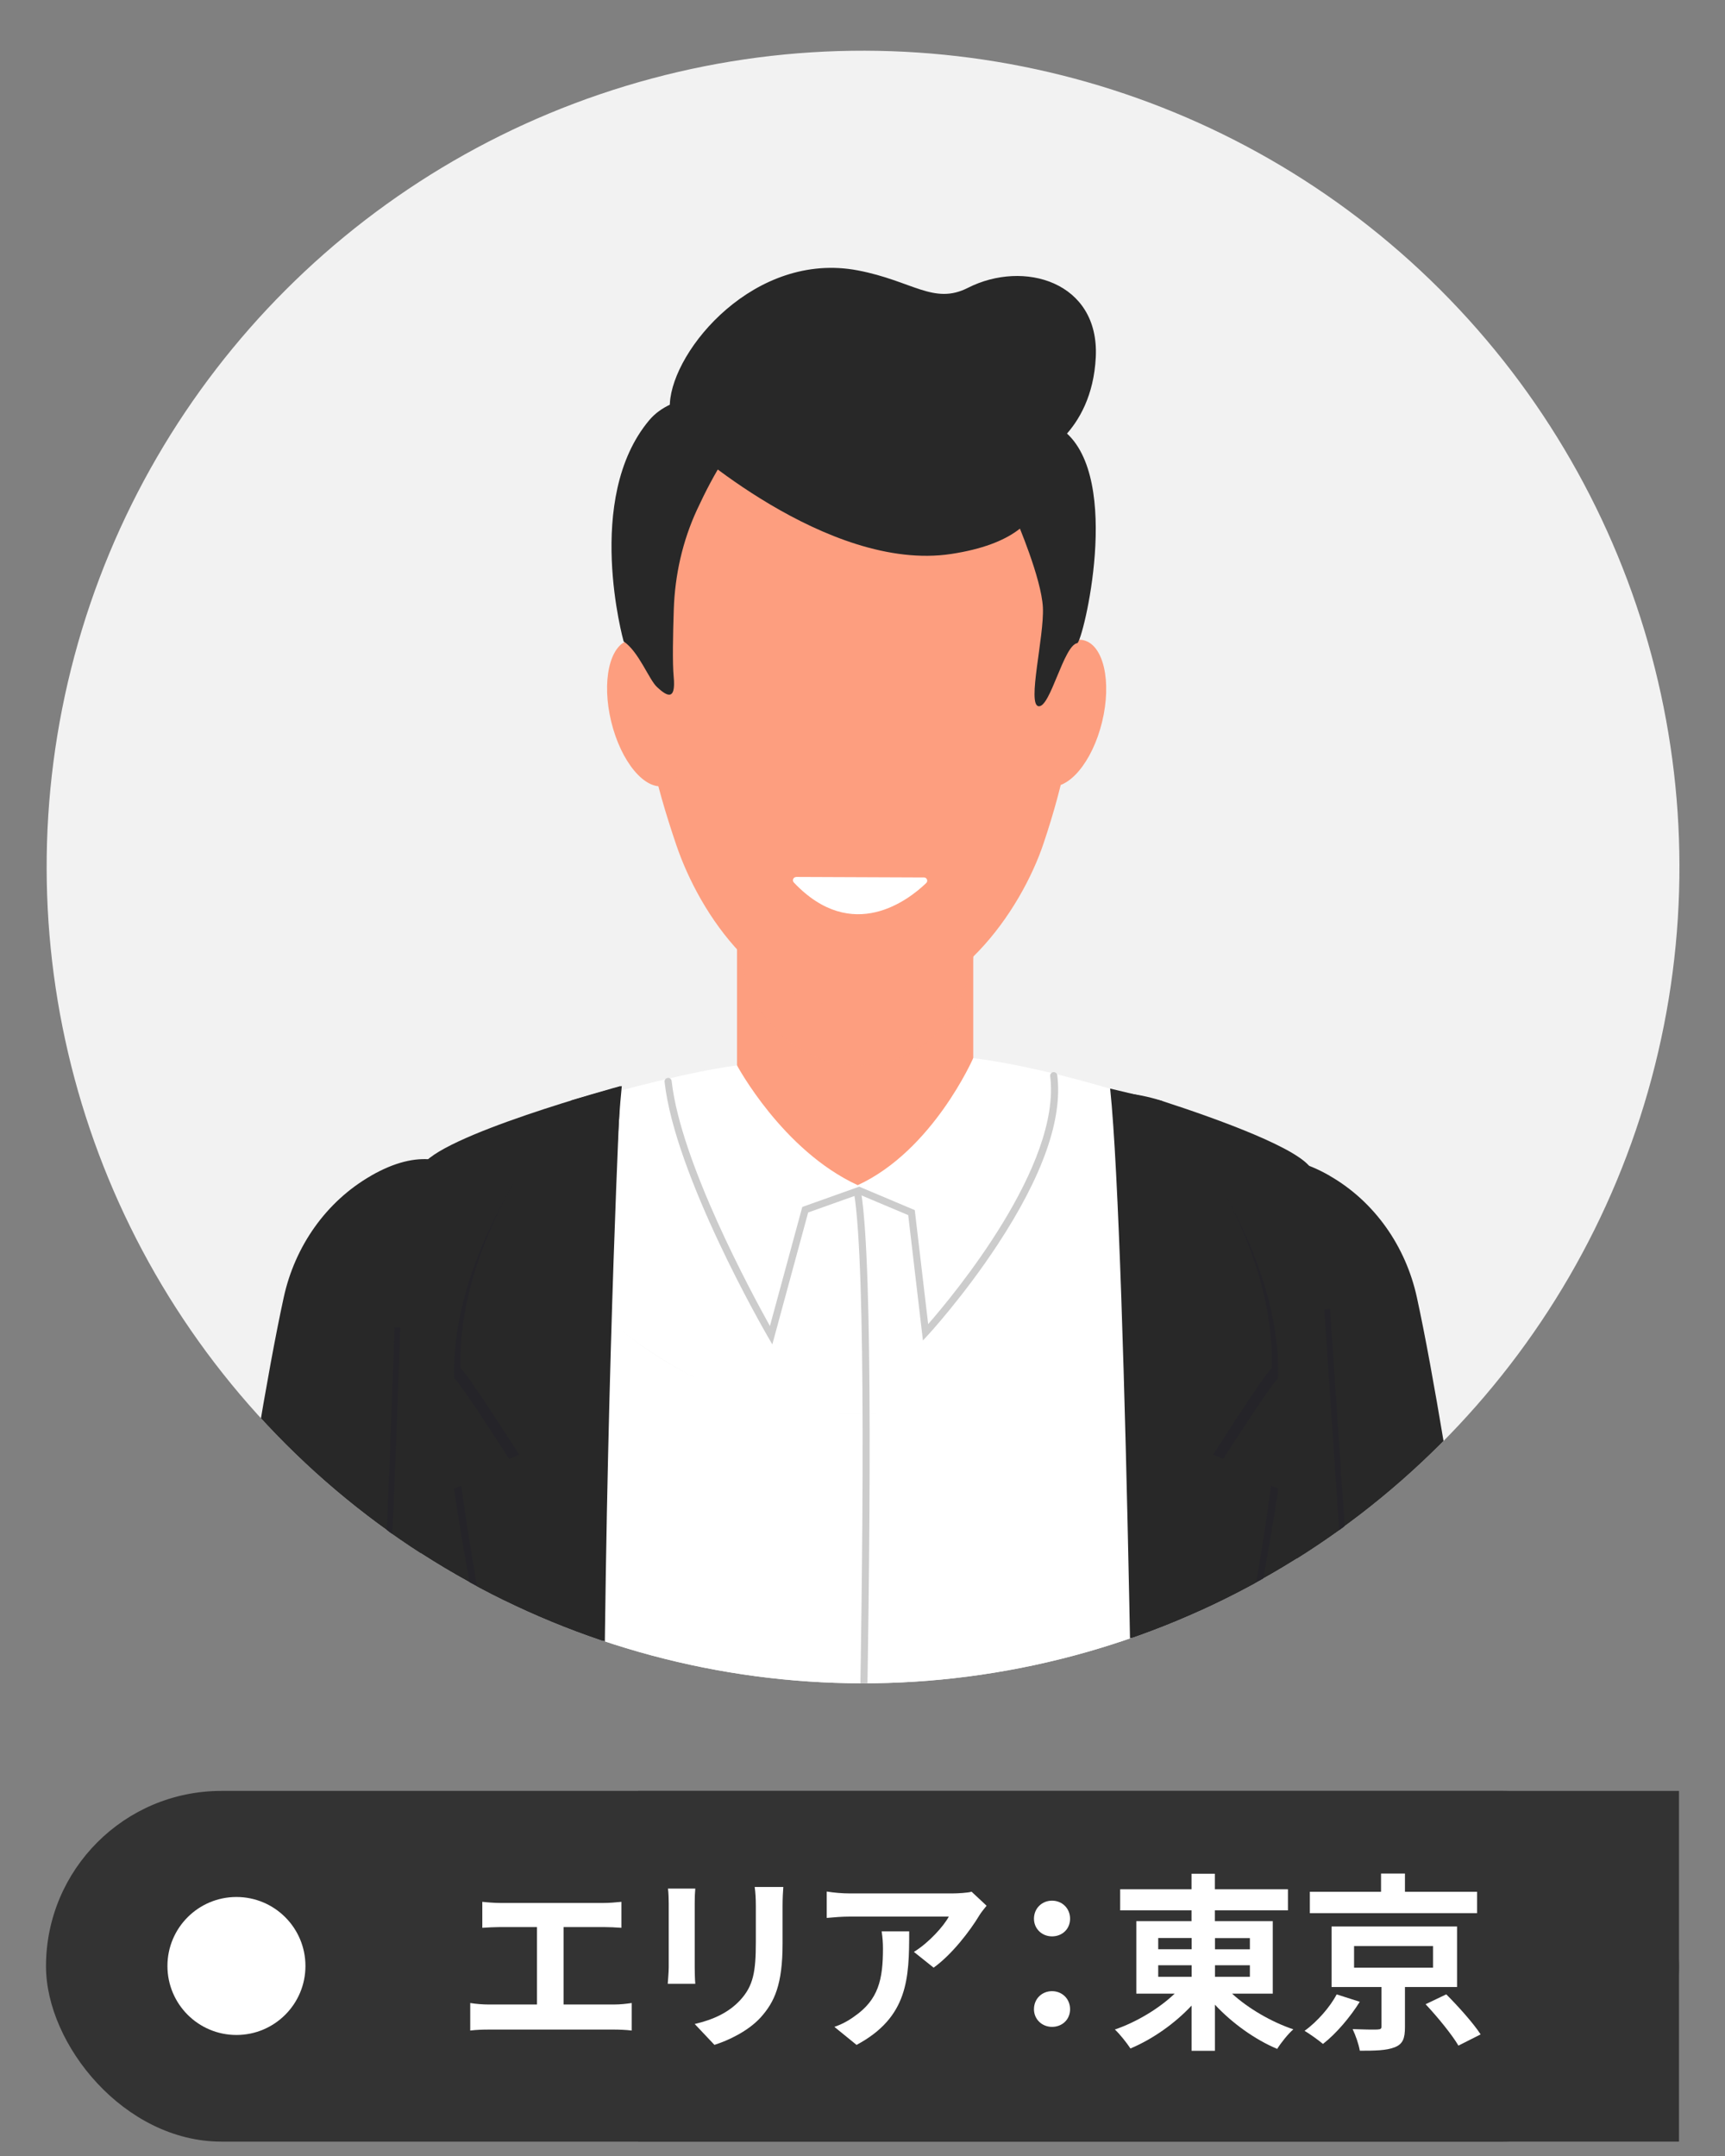 <?xml version="1.0" encoding="UTF-8"?>
<svg xmlns="http://www.w3.org/2000/svg" xmlns:xlink="http://www.w3.org/1999/xlink" viewBox="0 0 300 375">
  <rect x="0" y="0" width="300" height="375" fill="#808080" stroke="none"/>
  <defs>
    <style>
      .cls-1 {
        isolation: isolate;
      }

      .cls-2 {
        fill: #fd9e7f;
      }

      .cls-2, .cls-3, .cls-4, .cls-5, .cls-6, .cls-7, .cls-8, .cls-9, .cls-10, .cls-11, .cls-12 {
        stroke-width: 0px;
      }

      .cls-3 {
        fill: #e68770;
      }

      .cls-4 {
        fill: none;
      }

      .cls-13 {
        clip-path: url(#clippath-1);
      }

      .cls-5 {
        fill: #333;
      }

      .cls-6 {
        fill: #ccc;
      }

      .cls-7 {
        fill: #fff;
      }

      .cls-14 {
        mix-blend-mode: multiply;
        opacity: .25;
      }

      .cls-15 {
        clip-path: url(#clippath);
      }

      .cls-8 {
        fill: #252429;
      }

      .cls-9 {
        fill: #242730;
      }

      .cls-10 {
        fill: #282828;
      }

      .cls-11 {
        fill: #577575;
      }

      .cls-12 {
        fill: #f2f2f2;
      }
    </style>
    <clipPath id="clippath">
      <path class="cls-4" d="m291.53-258.01c.8,78.71-62.01,142.56-141.98,141.98-78.41-.57-141.98-63.57-141.98-141.98s63.57-141.98,141.98-141.98,141.18,63.57,141.98,141.98Z"/>
    </clipPath>
    <clipPath id="clippath-1">
      <circle class="cls-4" cx="150.1" cy="150.81" r="141.98" transform="translate(-62.68 150.3) rotate(-45)"/>
    </clipPath>
  </defs>
  <g class="cls-1">
    <g id="_レイヤー_1" data-name="レイヤー 1">
      <g class="cls-15">
        <g>
          <polygon class="cls-2" points="208.14 580.8 180.16 580.8 166.37 285.21 158.31 166.85 215.46 140.64 218.75 280.66 208.14 580.8"/>
          <g>
            <path class="cls-2" d="m29.88,62.89s-10.47,44.03-10.55,50.56c-.07,5.75,10.83,19.18,15.64,28.21.8,1.51,2.99,1.43,3.67-.15.67-1.53,1.12-3.32.67-4.91-1.05-3.67-8.18-18.57-8.18-18.57,0,0,4.91-12.16,10.57-16.45,2.62-1.99,3.03,7.92,2.77,10.19-.56,5.05-.73,13.03,2.18,13.59,2.91.57,3.43-6.21,4-14.35.81-11.41-.23-19.59-1.19-24.04-.95-4.45-4.77-13.7-2.81-21.42.53-7.28-12.17-14.82-16.78-2.67Z"/>
            <path class="cls-3" d="m39.18,136.93s-.07,0-.1-.02c-.07-.03-.12-.08-.15-.14l-8.01-18.88c-.06-.14,0-.29.14-.35l.27-.11c.07-.03.14-.03.21,0,.07.03.12.08.15.14l8.01,18.88c.06.14,0,.29-.14.35l-.27.11s-.07.02-.11.02Z"/>
            <path class="cls-3" d="m25.05,125s-.09-.01-.13-.03c-.06-.03-.11-.09-.13-.16-3.79-12.85,3.63-27.02,3.95-27.62.07-.13.24-.19.37-.12l.26.13c.06.03.11.09.13.16.02.07.01.14-.02.21-.31.59-7.61,14.41-3.89,27.01.04.14-.04.29-.18.33l-.28.08s-.05.01-.08.01Z"/>
          </g>
          <g>
            <path class="cls-2" d="m275.88,63.01s10.74,45.17,10.82,51.86c.07,5.9-11.11,19.67-16.04,28.93-.83,1.55-3.06,1.46-3.77-.15-.68-1.56-1.15-3.41-.69-5.03,1.08-3.76,8.39-19.05,8.39-19.05,0,0-5.03-12.47-10.85-16.87-2.69-2.04-3.1,8.12-2.84,10.45.58,5.18.75,13.36-2.23,13.94-2.99.58-3.52-6.37-4.11-14.72-.83-11.71.24-20.09,1.22-24.66.98-4.57,4.89-14.05,2.88-21.97-.54-7.47,12.48-15.2,17.22-2.74Z"/>
            <path class="cls-3" d="m266.34,138.96s-.07,0-.11-.02l-.27-.12c-.14-.06-.21-.22-.15-.36l8.22-19.37c.03-.07.08-.12.15-.15.07-.03.15-.03.21,0l.27.12c.14.06.21.22.15.36l-8.22,19.37c-.03.07-.08.12-.15.15-.03.01-.07.02-.1.02Z"/>
            <path class="cls-3" d="m280.83,126.72s-.05,0-.08-.01l-.28-.08c-.15-.04-.23-.2-.19-.34,3.79-12.84-3.66-27.09-3.98-27.69-.04-.06-.05-.15-.02-.22.02-.07.07-.13.13-.17l.26-.14c.13-.07.3-.02.37.11.33.62,7.96,15.11,4.05,28.34-.02.07-.07.13-.13.16-.04.02-.09.03-.13.03Z"/>
          </g>
          <path class="cls-10" d="m88.32-204.14s-15.02,6.05-20.35,14.04C56.18-172.41,24.5,70.07,24.5,70.07l25.72.77,33.78-203.34,11-47-6.68-24.64Z"/>
          <path class="cls-10" d="m220-204.5s13.11,6.82,19.17,13.74c13.99,15.99,39.54,257.2,39.54,257.2l-24.72,2.23-29-205.17-10-35,5-33Z"/>
          <polygon class="cls-2" points="138.45 580.8 110.47 580.8 96.68 285.21 88.63 166.85 169.22 90.49 149.06 280.66 138.45 580.8"/>
          <path class="cls-2" d="m102.43-37.85s4.83,20.67-13.12,46.65c-17.95,25.98,11.49,87.85,54.49,95.64,43,7.79,53.12-38.46,48.74-80.37,0-11.38,14.13-61.6,12.4-61.91-51.04-9.36-102.51,0-102.51,0Z"/>
          <path class="cls-11" d="m102.43-37.85s28.31,20.35,102.51,0c1.38,4.62,52.88,102.55,63.54,333.98,2.92,63.32,1.4,63.63,1.4,63.63,0,0-52.6-13.99-107.1,5-54.5,18.99-117.46-13.99-117.46-13.99,0,0,2.77-18.22-.25-78.23C34.33,58.71,102.43-37.85,102.43-37.85Z"/>
          <path class="cls-9" d="m102.43-37.85s43.3,30.68,102.51,0c0,0,13.51,20.61,12.38,30.6-1.13,9.99-4.02,19.99-12.23,25.32-8.22,5.33-50.18,15.32-67.17,0-6.66-7.99-10.66-34.31-10.66-34.31,0,0-19.9-5.43-27.94-16.7-.5.84,1.49-3.1,3.11-4.91Z"/>
        </g>
      </g>
      <g class="cls-13">
        <rect class="cls-12" x="-22.68" y="7.17" width="360.91" height="338.17"/>
        <g>
          <path class="cls-10" d="m41.64,303.39s7.76,2.89,19.88,15.44c12.12,12.55-5.75,157.38-5.75,157.38l-37.91-4.37s6.8-65.03,8.79-86.53c1.99-21.51,7.83-79.5,14.99-81.9Z"/>
          <path class="cls-10" d="m64.55,204.49c-7.86,4.5-13.27,12.31-15.2,21.15-5.7,26.07-14.87,92.48-17.26,111.38-2.98,23.59,26.6,9.74,38.41-18.51,11.81-28.25,23.64-53.87,23.64-53.87,0,0,3.12-78.87-29.59-60.16Z"/>
          <path class="cls-10" d="m254.12,303.39s-7.76,2.89-19.88,15.44c-12.12,12.55,5.75,157.38,5.75,157.38l37.91-4.37s-6.8-65.03-8.79-86.53c-1.99-21.51-7.83-79.5-14.99-81.9Z"/>
          <path class="cls-10" d="m231.21,204.49c7.86,4.5,13.27,12.31,15.2,21.15,5.7,26.07,14.87,92.48,17.26,111.38,2.98,23.59-26.6,9.74-38.41-18.51-11.81-28.25-23.64-53.87-23.64-53.87,0,0-3.12-78.87,29.59-60.16Z"/>
          <polygon class="cls-2" points="169.26 195.52 148.72 207.59 128.18 195.52 128.18 152.87 169.26 152.87 169.26 195.52"/>
          <g class="cls-14">
            <path class="cls-2" d="m169.85,159.77c0,16.09-8.6,25.54-20.83,25.54-10.08,0-20.85-8.65-20.85-24.74s7.38-29.93,20.99-29.93,20.69,13.04,20.69,29.13Z"/>
          </g>
          <path class="cls-2" d="m187.36,113.27c0,12.3-2.32,22.84-5.87,33.42-3.9,11.63-15.45,28.74-32.16,28.74s-27.59-16.34-31.71-28.45c-3.64-10.71-6.32-21.29-6.32-33.71,0-31.14,3.12-56.39,38.03-56.39,39.16,0,38.03,25.25,38.03,56.39Z"/>
          <path class="cls-2" d="m118.72,122.5c1.7,7,.3,13.35-3.13,14.18-3.43.83-7.59-4.16-9.29-11.16-1.7-7-.3-13.35,3.13-14.18,3.43-.83,7.59,4.16,9.29,11.16Z"/>
          <path class="cls-7" d="m138.47,152.53l22.22.09c.51,0,.76.62.39.97-3,2.89-12.84,10.66-23.02-.09-.34-.36-.1-.96.41-.96Z"/>
          <path class="cls-7" d="m169.26,184.03s-7,16.08-20.09,22.11c-13.09-6.03-20.99-20.83-20.99-20.83-15.78,2.11-44.2,11.47-43.98,11.3,10.31,36.25,47.33,49.25,55.36,49.25h19.2c8.04,0,45.71-13.02,56.03-49.27.22.17-25.88-10.05-45.53-12.55Z"/>
          <path class="cls-7" d="m214.51,198.45s-17.76,47.63-65.34,47.41c-47.59.22-64.87-47.02-64.87-47.02-16.02,2.14-9.9,7.95-9.9,7.95,0,0-2.97,47.91.03,92.31,1.36,20.1,1.81,42.32,1.89,61.17.11,25.21-.46,44.38-.46,44.38h146.62s-1.07-55.66,1.72-105.55c2.23-39.88,3.49-94.33,3.49-94.33,0,0,2.84-4.18-13.18-6.32Z"/>
          <path class="cls-6" d="m134.31,233.83l-.74-1.28c-.66-1.14-16.19-28.06-17.99-44.38-.04-.34.21-.64.55-.68.34-.05.64.21.68.55,1.55,14.06,13.93,36.93,17.09,42.6l5.63-20.71,9.9-3.53,9.66,4.08,2.33,19.83c4.4-5.04,23.18-27.6,21.22-43.14-.04-.34.2-.65.54-.69.34-.03.65.2.69.54.96,7.61-2.53,17.53-10.39,29.49-5.82,8.86-11.99,15.6-12.06,15.66l-.91.99-2.56-21.81-8.56-3.61-8.84,3.15-6.24,22.97Z"/>
          <path class="cls-6" d="m147.43,402.81s-.01,0-.02,0c-.34-.01-.61-.3-.59-.64.06-1.68,5.82-168.51,1.74-194.48-.05-.34.18-.65.51-.71.34-.05.65.18.71.51,4.09,26.09-1.67,193.03-1.73,194.71-.01.33-.29.6-.62.6Z"/>
          <path class="cls-10" d="m193.62,190.07s11.26,171.74-7.12,298.6c29.79,3.71,65.09-5.59,65.09-5.59l-20.73-252.26s-.27-21.94-2.7-27.31c-1.61-3.56-16.34-8.86-26.06-12.02-4.93-1.6-8.48-1.42-8.48-1.42Z"/>
          <path class="cls-10" d="m107.92,188.9s-9.18,183.07,4.89,301.65c-27.65,5.04-60.41.77-60.41.77l17.93-263.6s.53-19.36,2.96-24.72c2.43-5.36,34.64-14.1,34.64-14.1Z"/>
          <path class="cls-8" d="m99.42,191.64s-21.1,23.52-20.44,48.14c.66,0,10.21,15,10.21,15l-10.23,4.15s8.23,59.36,25.22,91.46c.3-5.26.11-132.36,3.03-160.51l-7.79,1.76Z"/>
          <path class="cls-10" d="m99.35,191.4s-19.92,22.01-19.26,46.63c.66,0,10.21,15,10.21,15l-10.23,4.15s7.04,57.86,24.03,89.97c.03,1.33,1.11-130.1,4.04-158.25l-8.8,2.5Z"/>
          <path class="cls-8" d="m201.85,191.64s21.1,23.52,20.44,48.14c-.66,0-10.21,15-10.21,15l10.23,4.15s-8.01,57.36-25,89.47c-.05,0-.32-130.43-3.25-158.52l7.79,1.76Z"/>
          <path class="cls-10" d="m202.1,191.49s19.74,21.92,19.08,46.54c-.66,0-10.21,15-10.21,15l10.23,4.15s-6.88,57.96-23.87,90.06c.26-.23-1.32-129.82-4.26-157.9l9.03,2.15Z"/>
          <path class="cls-8" d="m238,341.33c-2.04-29.48-7.63-112.75-7.69-113.58l1-.07c.06.84,5.65,84.11,7.69,113.58l-1,.07Z"/>
          <path class="cls-8" d="m56.7,438.78l-1-.07,10.54-152.39c.97-13.99,2.37-55.04,2.38-55.45l1,.03c-.01.41-1.42,41.48-2.38,55.49l-10.54,152.39Z"/>
          <path class="cls-2" d="m179.09,122.5c-1.7,7-.26,13.36,3.21,14.2,3.47.84,7.67-4.14,9.37-11.14,1.7-7,.26-13.36-3.21-14.2-3.47-.84-7.67,4.14-9.37,11.14Z"/>
          <path class="cls-10" d="m118.66,76.68s25.17,22.96,46.78,19.67c21.61-3.3,14.82-16.82,14.82-16.82,0,0,9.64-4,10.31-17.39.66-13.14-12.53-17.01-22.25-12.07-5.93,3.01-9.66-1.23-19.14-3.04-17.86-3.4-32.17,13.74-32.68,23.12-.51,9.38,2.18,6.53,2.18,6.53Z"/>
          <path class="cls-10" d="m176.84,90.65s4.27,9.91,4.53,14.98c.26,5.07-2.79,16.97-.74,17.21,2.05.24,4.35-10.61,6.73-10.98.94-.25,7.94-28.62-2.3-36.89-10.24-8.27-8.23,15.69-8.23,15.69Z"/>
          <path class="cls-10" d="m131.31,73.7c.17-3-6.23-4.83-6.23-4.83,0,0-8.09-.65-12.18,4.23-11.42,13.62-4.44,38.47-4.44,38.47,2.63,1.76,4.41,6.66,5.82,7.95,1.41,1.29,3.33,2.81,2.88-1.84-.22-2.29-.13-7.26.02-11.7.2-5.97,1.52-11.87,4.03-17.3,2.99-6.46,6.51-12.46,10.1-14.98Z"/>
        </g>
      </g>
      <rect class="cls-5" x="8" y="311.5" width="284" height="61" rx="30.5" ry="30.5"/>
      <rect class="cls-5" x="111" y="311.5" width="181" height="61"/>
      <circle class="cls-7" cx="41.12" cy="341.95" r="12"/>
      <g>
        <path class="cls-7" d="m87.02,330.99h17.95c.99,0,2.15-.1,3.1-.2v4.52c-.99-.07-2.15-.13-3.1-.13h-6.96v13.47h8.75c1.19,0,2.24-.13,3.1-.26v4.79c-.96-.13-2.34-.17-3.1-.17h-21.75c-.99,0-2.15.03-3.23.17v-4.79c1.02.17,2.21.26,3.23.26h8.38v-13.47h-6.37c-.89,0-2.31.07-3.14.13v-4.52c.86.1,2.21.2,3.14.2Z"/>
        <path class="cls-7" d="m120.82,331.02v11.16c0,.83.03,2.11.1,2.87h-4.79c.03-.63.17-1.91.17-2.9v-11.12c0-.63-.03-1.78-.13-2.54h4.75c-.07.76-.1,1.49-.1,2.54Zm15.28.5v6.53c0,7.1-1.39,10.17-3.83,12.87-2.18,2.38-5.61,3.99-8.02,4.75l-3.43-3.63c3.27-.76,5.94-2.01,7.92-4.16,2.28-2.48,2.71-4.95,2.71-10.1v-6.27c0-1.32-.07-2.38-.2-3.3h4.98c-.07.92-.13,1.98-.13,3.3Z"/>
        <path class="cls-7" d="m170.29,333.2c-1.55,2.57-4.69,6.73-7.92,9.04l-3.43-2.74c2.64-1.62,5.21-4.52,6.07-6.14h-17.2c-1.39,0-2.48.1-4.03.23v-4.59c1.25.2,2.64.33,4.03.33h17.79c.92,0,2.74-.1,3.37-.3l2.61,2.44c-.36.43-.99,1.22-1.29,1.72Zm-21.32,22.48l-3.86-3.14c1.06-.36,2.24-.92,3.47-1.82,4.19-2.9,4.98-6.4,4.98-11.82,0-1.02-.07-1.91-.23-2.97h4.79c0,8.19-.17,14.92-9.14,19.74Z"/>
        <path class="cls-7" d="m179.82,333.73c0-1.81,1.39-3.14,3.14-3.14s3.14,1.32,3.14,3.14-1.39,3.07-3.14,3.07-3.14-1.32-3.14-3.07Zm0,15.74c0-1.82,1.39-3.14,3.14-3.14s3.14,1.32,3.14,3.14-1.39,3.07-3.14,3.07-3.14-1.32-3.14-3.07Z"/>
        <path class="cls-7" d="m214.27,346.76c2.81,2.57,6.83,4.92,10.66,6.21-.92.79-2.18,2.38-2.81,3.4-3.86-1.62-7.82-4.46-10.83-7.69v8.02h-4.06v-7.86c-2.97,3.17-6.8,5.84-10.63,7.46-.63-.96-1.85-2.51-2.71-3.3,3.76-1.29,7.66-3.63,10.4-6.24h-6.67v-12.61h9.6v-1.88h-12.41v-3.66h12.41v-2.71h4.06v2.71h12.71v3.66h-12.71v1.88h10.07v12.61h-7.1Zm-12.84-7.72h5.81v-1.95h-5.81v1.95Zm0,4.79h5.81v-2.01h-5.81v2.01Zm9.87-6.73v1.95h6.07v-1.95h-6.07Zm6.07,4.72h-6.07v2.01h6.07v-2.01Z"/>
        <path class="cls-7" d="m236.48,348.18c-1.65,2.64-4.09,5.54-6.4,7.33-.86-.73-2.31-1.75-3.2-2.28,2.21-1.58,4.49-4.22,5.58-6.34l4.03,1.29Zm20.4-15.41h-29.08v-3.73h12.38v-3.17h4.16v3.17h12.54v3.73Zm-12.54,12.84v6.96c0,1.98-.36,2.97-1.81,3.53s-3.4.59-6.04.59c-.2-1.16-.73-2.67-1.25-3.76,1.68.07,3.76.1,4.29.07.59-.03.73-.13.73-.56v-6.83h-8.68v-10.53h21.82v10.53h-9.04Zm-8.85-3.37h13.73v-3.76h-13.73v3.76Zm16.04,4.65c2.05,2.05,4.72,5.02,5.97,6.96l-3.86,1.95c-1.12-1.91-3.63-4.98-5.71-7.2l3.6-1.72Z"/>
      </g>
    </g>
  </g>
</svg>